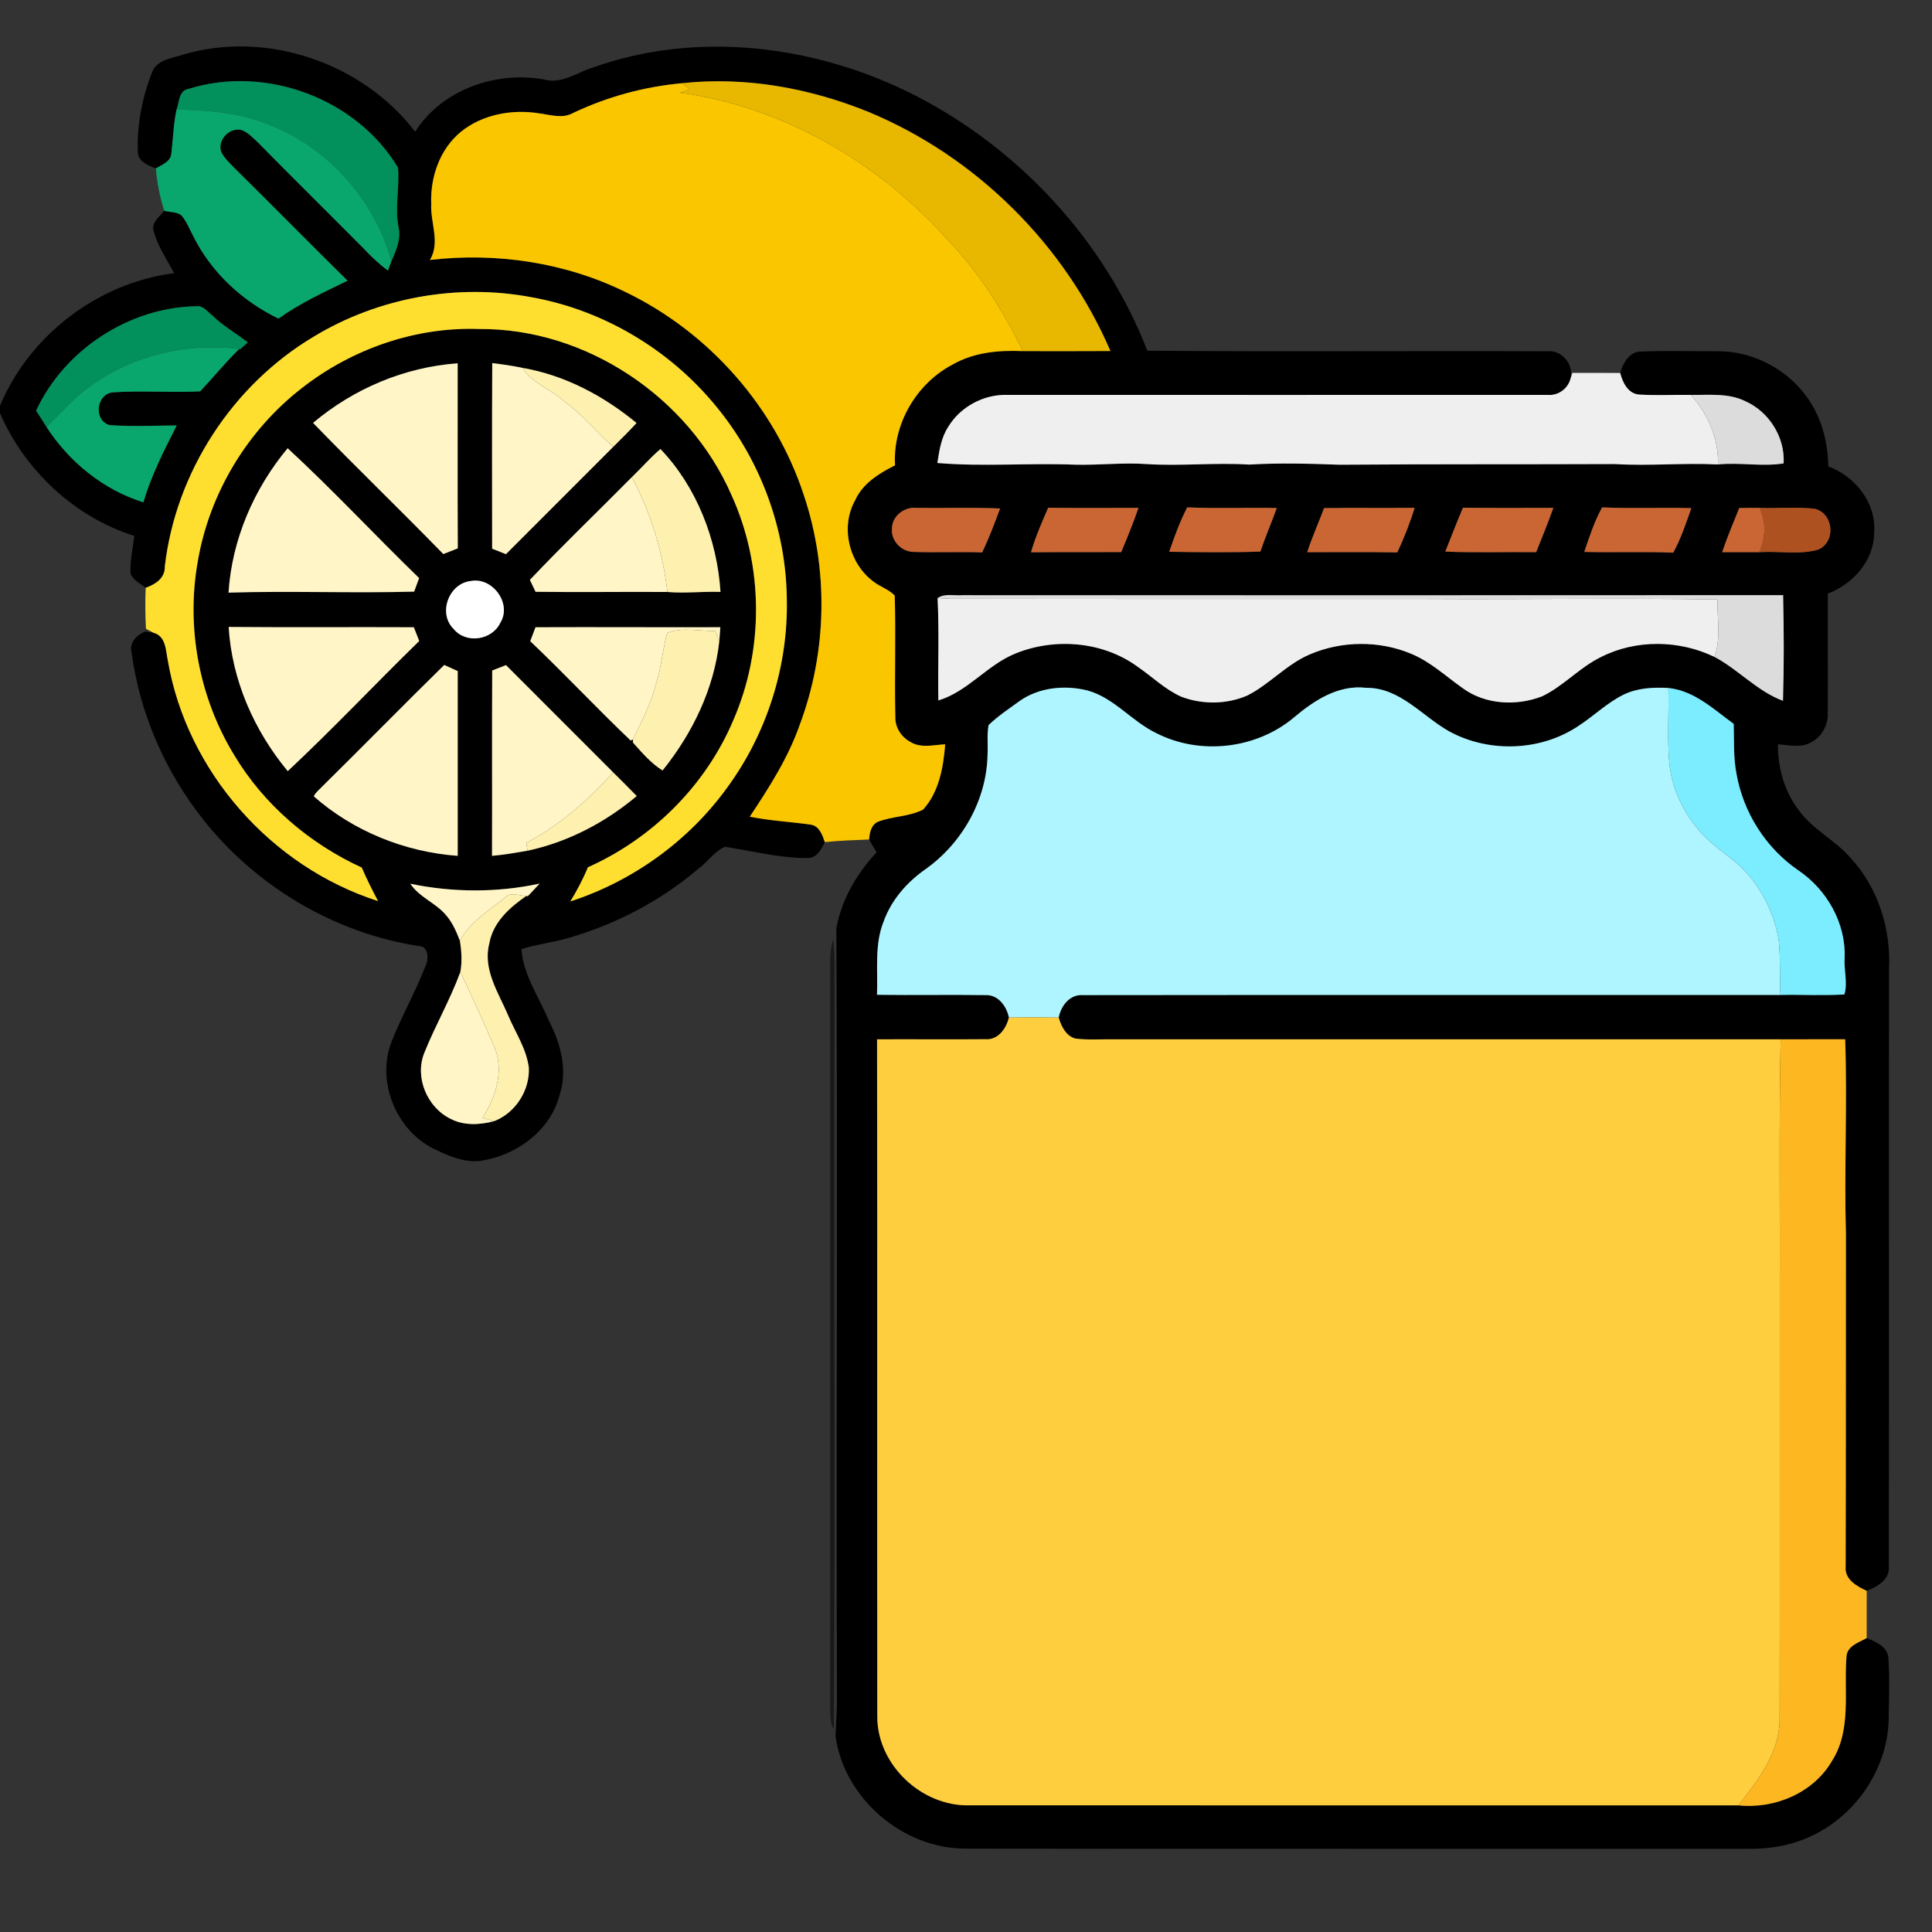 <?xml version="1.0" encoding="UTF-8" ?>
<!DOCTYPE svg PUBLIC "-//W3C//DTD SVG 1.1//EN" "http://www.w3.org/Graphics/SVG/1.1/DTD/svg11.dtd">
<svg width="512pt" height="512pt" viewBox="0 0 512 512" version="1.1" xmlns="http://www.w3.org/2000/svg">
<rect x="0" y="0" width="512" height="512" fill="#333333" stroke="none"/>
<g id="#000000ff">
<path fill="#000000" opacity="1.00" d=" M 156.93 17.96 C 184.91 7.92 216.51 11.98 242.67 25.37 C 270.29 39.58 292.79 63.92 304.05 92.94 C 339.39 93.24 374.74 92.94 410.08 93.09 C 414.14 92.67 417.52 97.10 416.02 100.92 C 415.13 103.32 412.65 104.91 410.09 104.65 C 362.39 104.66 314.69 104.67 266.98 104.65 C 260.68 104.45 254.44 107.81 251.21 113.24 C 249.41 116.07 248.91 119.45 248.41 122.70 C 260.59 123.73 272.83 122.65 285.02 123.15 C 291.33 123.30 297.64 122.54 303.95 122.99 C 312.97 123.56 322.01 122.55 331.03 123.12 C 339.02 122.64 347.03 122.87 355.02 123.16 C 379.34 122.97 403.63 123.08 427.93 122.98 C 437.05 123.54 446.17 122.62 455.29 123.09 C 461.07 122.49 466.93 123.73 472.68 122.81 C 473.10 115.89 468.81 109.08 462.50 106.31 C 458.01 104.09 452.90 104.73 448.08 104.65 C 443.48 104.58 438.88 104.86 434.29 104.55 C 431.39 104.26 430.01 101.33 429.37 98.84 C 430.13 96.22 431.79 93.13 434.93 93.16 C 441.63 92.90 448.35 93.11 455.06 93.07 C 464.05 93.00 472.91 97.39 478.34 104.55 C 482.56 109.95 484.41 116.81 484.52 123.60 C 491.65 126.25 497.27 133.25 496.67 141.09 C 496.66 148.53 491.11 154.75 484.40 157.31 C 484.36 167.87 484.46 178.43 484.38 188.98 C 484.52 192.23 482.68 195.42 479.76 196.84 C 477.08 198.24 474.00 197.41 471.15 197.25 C 471.17 203.37 472.79 209.54 476.52 214.47 C 480.20 219.79 486.32 222.57 490.49 227.43 C 497.76 235.34 501.16 246.27 500.61 256.93 C 500.55 309.63 500.66 362.33 500.56 415.03 C 500.90 418.60 497.54 420.48 494.70 421.58 C 492.01 420.35 488.77 418.56 489.12 415.07 C 489.20 385.72 489.16 356.37 489.19 327.02 C 488.71 309.83 489.59 292.61 488.99 275.41 C 483.29 275.43 477.59 275.42 471.89 275.43 C 412.92 275.43 353.95 275.42 294.98 275.43 C 291.63 275.38 288.26 275.65 284.93 275.22 C 282.43 274.46 281.24 271.97 280.57 269.66 C 281.17 266.54 283.49 263.47 286.98 263.71 C 348.60 263.63 410.21 263.70 471.83 263.67 C 477.48 263.56 483.15 263.89 488.79 263.54 C 489.70 260.52 488.65 257.15 488.84 253.99 C 489.27 244.68 484.11 235.68 476.46 230.57 C 467.93 224.68 462.00 215.31 460.20 205.12 C 459.33 200.75 459.59 196.27 459.46 191.84 C 454.13 187.97 449.02 183.03 442.13 182.32 C 438.09 182.10 433.88 182.30 430.19 184.13 C 425.89 186.26 422.44 189.69 418.43 192.30 C 408.47 199.07 394.73 199.59 384.16 193.88 C 376.90 189.85 371.04 182.17 362.03 182.28 C 354.68 181.42 348.28 185.60 342.94 190.11 C 332.98 198.51 318.02 200.23 306.43 194.29 C 299.91 191.18 295.26 184.90 288.14 182.97 C 282.06 181.47 275.20 182.17 270.03 185.90 C 267.29 187.91 264.41 189.79 261.98 192.17 C 261.52 194.75 261.85 197.39 261.71 200.00 C 261.49 211.94 255.04 223.37 245.38 230.27 C 240.45 233.69 236.29 238.39 234.22 244.08 C 231.68 250.29 232.68 257.11 232.41 263.63 C 241.97 263.77 251.54 263.57 261.10 263.71 C 264.51 263.54 266.74 266.61 267.37 269.65 C 266.66 272.60 264.48 275.71 261.07 275.40 C 251.53 275.49 241.98 275.38 232.43 275.43 C 232.53 335.30 232.41 395.17 232.49 455.04 C 232.56 467.80 244.31 478.78 256.99 478.43 C 324.89 478.44 392.78 478.43 460.68 478.44 C 470.34 479.44 480.61 475.15 485.56 466.57 C 490.75 458.32 488.58 448.21 489.34 439.04 C 489.48 436.18 492.61 435.28 494.69 434.11 C 497.11 435.10 500.18 436.33 500.45 439.37 C 500.81 444.90 500.60 450.46 500.51 456.00 C 500.09 468.83 491.92 480.88 480.40 486.39 C 475.02 489.05 468.98 490.07 463.02 489.96 C 394.02 489.92 325.01 490.01 256.01 489.91 C 239.30 489.97 223.71 476.66 221.42 460.08 C 221.57 456.39 221.87 452.70 221.79 449.00 C 221.60 381.34 221.98 313.68 221.64 246.03 C 223.02 238.40 227.05 231.47 232.33 225.87 C 231.64 224.75 230.97 223.61 230.32 222.48 C 230.46 220.68 230.86 218.55 232.71 217.76 C 236.56 216.28 240.90 216.45 244.61 214.56 C 248.87 209.94 250.00 203.31 250.49 197.25 C 247.47 197.39 244.12 198.34 241.34 196.67 C 238.93 195.41 237.21 192.84 237.27 190.08 C 237.03 179.33 237.43 168.58 237.11 157.84 C 235.62 156.23 233.41 155.57 231.67 154.27 C 225.06 149.54 222.59 139.77 226.61 132.60 C 228.63 128.10 232.96 125.44 237.19 123.32 C 236.54 112.39 242.88 101.54 252.58 96.54 C 258.18 93.35 264.74 92.77 271.06 93.05 C 278.80 93.06 286.54 93.08 294.28 93.03 C 282.13 64.80 258.71 41.57 230.33 29.73 C 214.76 23.38 197.66 20.23 180.86 22.04 C 170.83 22.94 160.99 25.61 151.90 29.93 C 149.12 31.51 145.94 30.45 143.01 30.06 C 135.78 28.86 127.82 30.28 122.06 35.00 C 116.53 39.58 114.00 46.97 114.28 54.01 C 114.01 59.02 116.74 64.19 113.94 68.89 C 131.61 66.83 149.88 69.56 165.87 77.44 C 187.93 88.11 205.40 107.91 213.02 131.21 C 219.61 150.83 219.21 172.70 211.94 192.07 C 208.87 200.86 203.81 208.72 198.70 216.43 C 204.06 217.52 209.54 217.77 214.94 218.55 C 217.16 218.94 217.94 221.33 218.59 223.17 C 217.66 225.05 216.44 227.47 213.97 227.38 C 206.58 227.44 199.39 225.49 192.14 224.42 C 189.37 225.53 187.56 228.42 185.12 230.18 C 175.08 238.77 163.10 245.01 150.41 248.64 C 146.38 249.81 142.17 250.23 138.18 251.53 C 138.70 258.48 142.89 264.29 145.48 270.56 C 148.62 276.56 150.48 283.63 148.27 290.27 C 145.76 299.85 136.59 306.37 127.09 307.67 C 122.67 308.10 118.50 306.16 114.64 304.29 C 104.93 299.26 99.85 286.76 103.63 276.44 C 106.34 269.44 110.10 262.89 112.81 255.90 C 113.66 254.02 113.58 250.70 110.89 250.70 C 88.53 247.22 67.80 234.87 53.81 217.13 C 43.76 204.45 37.04 189.07 34.89 173.01 C 34.13 170.35 36.23 168.24 38.51 167.36 C 39.06 167.44 40.16 167.61 40.71 167.70 C 44.02 168.63 43.90 172.36 44.48 175.08 C 49.51 204.43 71.87 229.73 100.18 238.79 C 98.66 235.87 97.16 232.94 95.87 229.92 C 81.98 223.54 69.85 213.18 62.00 200.00 C 52.79 184.87 49.30 166.36 52.39 148.91 C 55.43 130.85 65.49 114.09 79.96 102.87 C 93.22 92.48 110.09 86.58 126.98 87.19 C 155.34 86.97 182.49 105.27 193.82 131.12 C 202.38 149.87 202.54 172.24 194.23 191.11 C 186.91 208.27 172.81 222.25 155.80 229.84 C 154.51 232.98 152.91 235.99 151.14 238.89 C 167.72 233.51 182.54 222.82 192.74 208.68 C 203.21 194.40 208.86 176.65 208.52 158.94 C 208.36 140.29 201.53 121.79 189.59 107.46 C 177.38 92.62 159.85 82.16 140.90 78.78 C 121.26 75.04 100.29 78.83 83.18 89.19 C 61.60 102.03 46.56 125.15 43.68 150.11 C 43.79 153.18 41.20 154.87 38.61 155.77 C 37.20 154.65 35.34 153.84 34.62 152.08 C 34.38 148.70 35.22 145.36 35.58 142.01 C 19.74 137.01 6.60 124.69 0.00 109.52 L 0.00 107.52 C 7.83 88.80 26.00 74.96 46.14 72.40 C 44.18 68.68 41.70 65.13 40.65 61.00 C 40.24 58.79 42.34 57.39 43.52 55.85 C 45.00 56.28 46.77 56.08 48.05 57.05 C 49.49 58.69 50.25 60.80 51.28 62.71 C 56.05 72.24 64.25 79.81 73.79 84.43 C 79.48 80.36 85.84 77.44 92.10 74.38 C 81.94 64.38 71.95 54.20 61.79 44.19 C 60.58 42.92 59.24 41.69 58.54 40.04 C 57.71 36.92 60.92 33.63 64.06 34.47 C 65.76 35.11 67.01 36.50 68.31 37.71 C 77.56 47.10 86.94 56.35 96.22 65.70 C 98.26 67.87 100.40 69.94 102.81 71.70 C 103.04 71.07 103.50 69.83 103.72 69.21 C 105.00 66.34 106.34 63.33 105.60 60.11 C 104.59 54.90 105.93 49.60 105.47 44.42 C 94.46 26.06 70.29 17.14 49.91 23.58 C 47.36 24.01 47.53 27.10 46.80 29.02 C 45.95 32.85 45.89 36.78 45.41 40.66 C 45.26 42.85 42.90 43.67 41.31 44.62 C 39.23 43.85 36.46 42.78 36.52 40.10 C 36.29 33.00 37.69 25.83 40.27 19.23 C 41.48 15.81 45.60 15.47 48.57 14.46 C 70.68 7.93 96.08 16.67 110.02 34.90 C 117.13 23.76 131.27 18.83 144.00 21.02 C 148.65 22.44 152.69 19.30 156.93 17.96 M 9.57 108.84 C 10.51 110.26 11.43 111.69 12.32 113.14 C 18.30 122.41 27.42 129.82 37.99 133.12 C 40.09 125.99 43.48 119.37 46.82 112.76 C 40.91 112.78 34.98 113.09 29.08 112.67 C 24.72 111.50 25.45 104.41 29.92 103.97 C 37.62 103.46 45.35 104.09 53.05 103.71 C 56.53 100.02 59.74 96.03 63.40 92.48 L 63.68 92.50 C 64.18 92.06 65.18 91.18 65.68 90.74 C 62.60 88.34 59.15 86.41 56.34 83.67 C 55.03 82.68 53.90 80.92 52.04 81.16 C 34.23 81.45 17.05 92.68 9.57 108.84 M 82.97 112.07 C 94.32 123.81 106.10 135.13 117.48 146.83 C 118.77 146.34 120.04 145.83 121.32 145.32 C 121.24 128.98 121.31 112.63 121.29 96.28 C 107.23 97.28 93.72 103.00 82.97 112.07 M 130.42 145.41 C 131.64 145.89 132.86 146.38 134.08 146.86 C 143.54 137.37 153.04 127.91 162.51 118.42 C 164.61 116.36 166.70 114.28 168.69 112.10 C 159.98 104.90 149.65 99.41 138.44 97.49 C 135.80 96.93 133.13 96.55 130.45 96.23 C 130.36 112.62 130.41 129.02 130.42 145.41 M 76.23 118.79 C 67.26 129.57 61.47 143.00 60.56 157.05 C 76.95 156.56 93.36 157.23 109.75 156.79 C 110.19 155.59 110.63 154.40 111.07 153.20 C 99.35 141.84 88.22 129.85 76.23 118.79 M 167.44 126.45 C 158.46 135.55 149.20 144.39 140.42 153.68 C 140.94 154.72 141.44 155.77 141.93 156.83 C 153.58 156.99 165.23 156.80 176.88 156.88 C 181.56 157.29 186.25 156.70 190.94 156.86 C 190.05 143.04 184.63 129.01 175.02 119.00 C 172.32 121.29 170.01 124.00 167.44 126.45 M 236.38 140.04 C 236.03 143.22 238.85 146.19 242.00 146.26 C 248.09 146.49 254.19 146.18 260.29 146.40 C 262.10 142.61 263.58 138.68 265.04 134.75 C 257.69 134.43 250.34 134.68 242.99 134.59 C 239.77 134.21 236.40 136.69 236.38 140.04 M 273.22 146.37 C 281.19 146.28 289.17 146.36 297.14 146.31 C 298.75 142.44 300.36 138.56 301.71 134.59 C 293.73 134.59 285.75 134.65 277.78 134.56 C 276.09 138.43 274.39 142.30 273.22 146.37 M 309.85 146.22 C 317.89 146.36 325.96 146.46 334.01 146.17 C 335.34 142.28 336.97 138.50 338.36 134.63 C 330.44 134.49 322.52 134.79 314.62 134.46 C 312.69 138.24 311.22 142.22 309.85 146.22 M 346.43 146.34 C 354.39 146.36 362.35 146.24 370.30 146.40 C 372.09 142.56 373.66 138.62 374.89 134.57 C 366.89 134.67 358.89 134.53 350.89 134.65 C 349.45 138.56 347.70 142.36 346.43 146.34 M 383.02 146.17 C 391.04 146.53 399.07 146.23 407.10 146.33 C 408.66 142.43 410.25 138.54 411.66 134.59 C 403.68 134.59 395.69 134.65 387.71 134.55 C 386.04 138.38 384.59 142.30 383.02 146.17 M 419.85 146.26 C 427.71 146.47 435.57 146.14 443.43 146.46 C 445.47 142.72 446.82 138.67 448.22 134.66 C 440.34 134.45 432.46 134.81 424.59 134.46 C 422.52 138.18 421.20 142.25 419.85 146.26 M 460.92 134.62 C 459.35 138.50 457.73 142.37 456.39 146.33 C 459.66 146.33 462.93 146.32 466.21 146.34 C 471.38 145.97 476.77 147.11 481.79 145.67 C 486.62 143.69 485.97 136.08 480.95 134.82 C 476.08 134.29 471.18 134.76 466.30 134.58 C 464.50 134.59 462.71 134.61 460.92 134.62 M 124.66 153.99 C 118.88 154.70 116.00 162.59 120.23 166.70 C 123.54 170.72 130.44 169.67 132.61 165.01 C 135.75 159.86 130.41 152.78 124.66 153.99 M 248.47 158.51 C 248.91 167.54 248.53 176.59 248.67 185.63 C 256.48 183.27 261.59 176.23 269.07 173.20 C 279.52 168.93 292.29 169.96 301.49 176.70 C 305.35 179.34 308.75 182.72 313.06 184.64 C 318.64 186.75 325.06 186.70 330.55 184.32 C 336.49 181.32 340.96 176.03 347.14 173.41 C 355.55 169.81 365.45 169.71 373.91 173.23 C 379.03 175.33 383.11 179.18 387.58 182.34 C 393.56 186.75 401.85 187.18 408.66 184.54 C 414.33 181.84 418.58 176.90 424.24 174.14 C 433.51 169.40 445.03 169.57 454.35 174.09 C 460.74 177.48 465.65 183.17 472.51 185.73 C 472.80 176.40 472.75 167.05 472.55 157.72 C 400.03 157.78 327.51 157.74 255.00 157.73 C 252.83 157.91 250.38 157.17 248.47 158.51 M 60.60 166.15 C 61.44 180.19 67.32 193.60 76.26 204.36 C 88.18 193.20 99.41 181.28 111.10 169.87 C 110.63 168.65 110.15 167.44 109.67 166.23 C 93.32 166.15 76.96 166.30 60.60 166.15 M 141.91 166.23 C 141.45 167.46 140.98 168.69 140.52 169.92 C 149.55 178.50 158.11 187.65 167.10 196.22 L 167.73 195.99 L 167.75 196.81 C 170.13 199.43 172.52 202.31 175.59 204.18 C 183.47 194.39 189.21 182.62 190.61 170.04 C 190.72 168.76 190.81 167.49 190.90 166.22 C 174.57 166.27 158.24 166.16 141.91 166.23 M 85.43 208.40 C 84.65 209.25 83.65 209.97 83.16 211.04 C 93.68 220.31 107.34 225.79 121.30 226.81 C 121.28 210.49 121.29 194.17 121.30 177.85 C 120.10 177.31 118.91 176.77 117.73 176.22 C 106.88 186.87 96.25 197.73 85.43 208.40 M 130.44 177.69 C 130.35 194.06 130.45 210.44 130.39 226.81 C 133.55 226.54 136.68 225.98 139.80 225.45 C 150.49 223.17 160.40 217.97 168.74 210.96 C 166.69 208.85 164.61 206.77 162.51 204.70 C 153.05 195.20 143.55 185.76 134.09 176.26 C 132.88 176.74 131.66 177.22 130.44 177.69 M 108.74 234.20 C 111.16 237.85 115.61 239.31 118.32 242.67 C 119.96 244.60 120.96 246.95 121.87 249.29 C 122.31 252.03 122.50 254.82 122.00 257.57 C 119.32 264.92 115.36 271.73 112.46 278.98 C 109.82 285.47 113.17 293.45 119.38 296.49 C 122.95 298.37 127.22 298.13 131.01 297.10 C 136.63 294.89 140.44 288.95 140.15 282.93 C 139.51 277.91 136.57 273.63 134.65 269.05 C 132.08 263.04 127.90 256.90 129.67 250.05 C 130.64 244.43 135.03 240.51 139.48 237.44 L 139.88 237.50 C 140.92 236.39 141.98 235.29 143.00 234.16 C 131.77 236.60 119.97 236.53 108.74 234.20 Z" />
</g>
<g id="#02905dff">
<path fill="#02905d" opacity="1.00" d=" M 49.91 23.58 C 70.29 17.14 94.46 26.06 105.47 44.42 C 105.93 49.60 104.59 54.90 105.60 60.11 C 106.34 63.33 105.00 66.34 103.72 69.21 C 99.14 52.41 86.12 38.17 69.64 32.44 C 62.36 29.68 54.50 29.23 46.80 29.02 C 47.53 27.10 47.36 24.01 49.91 23.58 Z" />
<path fill="#02905d" opacity="1.00" d=" M 9.57 108.84 C 17.05 92.68 34.23 81.45 52.04 81.16 C 53.90 80.92 55.03 82.68 56.34 83.67 C 59.15 86.41 62.60 88.34 65.68 90.74 C 65.18 91.18 64.18 92.06 63.68 92.50 L 63.40 92.48 C 49.74 90.78 35.39 94.07 24.18 102.16 C 19.70 105.22 16.23 109.43 12.32 113.14 C 11.43 111.69 10.51 110.26 9.57 108.84 Z" />
</g>
<g id="#fac600ff">
<path fill="#fac600" opacity="1.00" d=" M 151.90 29.93 C 160.99 25.61 170.83 22.94 180.86 22.04 C 181.51 22.59 182.16 23.14 182.81 23.70 C 182.14 23.91 180.78 24.34 180.10 24.55 C 207.12 28.22 232.11 42.59 250.35 62.66 C 258.95 71.50 265.75 81.95 271.06 93.05 C 264.74 92.77 258.18 93.35 252.58 96.54 C 242.88 101.54 236.54 112.39 237.19 123.32 C 232.96 125.44 228.63 128.10 226.61 132.60 C 222.59 139.77 225.06 149.54 231.67 154.27 C 233.41 155.57 235.62 156.23 237.11 157.84 C 237.43 168.58 237.03 179.33 237.27 190.08 C 237.21 192.84 238.93 195.41 241.34 196.67 C 244.12 198.34 247.47 197.39 250.49 197.25 C 250.00 203.31 248.87 209.94 244.61 214.56 C 240.90 216.45 236.56 216.28 232.71 217.76 C 230.86 218.55 230.46 220.68 230.32 222.48 C 226.41 222.65 222.49 222.75 218.59 223.17 C 217.94 221.33 217.16 218.94 214.94 218.55 C 209.54 217.77 204.06 217.52 198.70 216.43 C 203.81 208.72 208.87 200.86 211.94 192.07 C 219.21 172.70 219.61 150.83 213.02 131.21 C 205.40 107.91 187.93 88.11 165.87 77.44 C 149.88 69.56 131.61 66.83 113.94 68.89 C 116.74 64.19 114.01 59.02 114.28 54.01 C 114.00 46.97 116.53 39.58 122.06 35.00 C 127.82 30.28 135.78 28.86 143.01 30.06 C 145.94 30.45 149.12 31.51 151.90 29.93 Z" />
</g>
<g id="#e8b800ff">
<path fill="#e8b800" opacity="1.00" d=" M 180.86 22.04 C 197.66 20.23 214.76 23.38 230.33 29.73 C 258.71 41.57 282.13 64.80 294.28 93.03 C 286.54 93.08 278.80 93.06 271.06 93.05 C 265.75 81.95 258.95 71.50 250.35 62.66 C 232.11 42.59 207.12 28.22 180.10 24.55 C 180.78 24.34 182.14 23.91 182.81 23.70 C 182.16 23.14 181.51 22.59 180.86 22.04 Z" />
</g>
<g id="#09a76dff">
<path fill="#09a76d" opacity="1.00" d=" M 46.80 29.02 C 54.50 29.23 62.36 29.68 69.64 32.44 C 86.12 38.17 99.14 52.41 103.72 69.21 C 103.50 69.83 103.04 71.07 102.81 71.70 C 100.40 69.94 98.26 67.87 96.22 65.70 C 86.94 56.35 77.56 47.10 68.31 37.71 C 67.01 36.50 65.76 35.11 64.06 34.47 C 60.92 33.63 57.71 36.92 58.54 40.04 C 59.24 41.69 60.58 42.92 61.79 44.19 C 71.95 54.20 81.94 64.38 92.10 74.38 C 85.84 77.44 79.48 80.36 73.79 84.43 C 64.25 79.81 56.05 72.24 51.28 62.71 C 50.25 60.80 49.49 58.69 48.05 57.05 C 46.77 56.08 45.00 56.28 43.52 55.85 C 42.37 52.20 41.59 48.44 41.31 44.62 C 42.90 43.67 45.26 42.85 45.41 40.66 C 45.89 36.78 45.95 32.85 46.80 29.02 Z" />
<path fill="#09a76d" opacity="1.00" d=" M 24.18 102.16 C 35.39 94.07 49.74 90.78 63.40 92.48 C 59.74 96.03 56.53 100.02 53.05 103.71 C 45.35 104.09 37.62 103.46 29.92 103.97 C 25.45 104.41 24.72 111.50 29.08 112.67 C 34.98 113.09 40.91 112.78 46.82 112.76 C 43.48 119.37 40.09 125.99 37.99 133.12 C 27.42 129.82 18.30 122.41 12.32 113.14 C 16.23 109.43 19.70 105.22 24.18 102.16 Z" />
</g>
<g id="#fedf30ff">
<path fill="#fedf30" opacity="1.00" d=" M 83.18 89.19 C 100.29 78.83 121.26 75.04 140.90 78.78 C 159.85 82.16 177.38 92.62 189.59 107.46 C 201.53 121.79 208.36 140.29 208.52 158.94 C 208.86 176.65 203.21 194.40 192.74 208.68 C 182.54 222.82 167.72 233.51 151.14 238.89 C 152.91 235.99 154.51 232.98 155.80 229.84 C 172.81 222.25 186.91 208.27 194.23 191.11 C 202.54 172.24 202.38 149.87 193.82 131.12 C 182.49 105.27 155.34 86.97 126.98 87.19 C 110.09 86.58 93.22 92.48 79.96 102.87 C 65.49 114.09 55.43 130.85 52.39 148.91 C 49.30 166.36 52.79 184.87 62.00 200.00 C 69.85 213.18 81.98 223.54 95.87 229.92 C 97.16 232.94 98.66 235.87 100.18 238.79 C 71.87 229.73 49.51 204.43 44.48 175.08 C 43.90 172.36 44.02 168.63 40.71 167.70 C 40.04 167.33 39.36 166.97 38.68 166.63 C 38.49 163.01 38.46 159.39 38.61 155.77 C 41.20 154.87 43.79 153.18 43.68 150.11 C 46.56 125.15 61.60 102.03 83.18 89.19 Z" />
</g>
<g id="#fff5c6ff">
<path fill="#fff5c6" opacity="1.00" d=" M 82.97 112.07 C 93.72 103.00 107.23 97.28 121.29 96.28 C 121.31 112.63 121.24 128.98 121.32 145.32 C 120.04 145.83 118.77 146.34 117.48 146.83 C 106.10 135.13 94.32 123.81 82.97 112.07 Z" />
<path fill="#fff5c6" opacity="1.00" d=" M 130.42 145.41 C 130.41 129.02 130.36 112.62 130.45 96.23 C 133.13 96.55 135.80 96.93 138.44 97.49 C 141.07 101.67 146.12 103.16 149.62 106.45 C 154.45 109.86 158.08 114.57 162.51 118.42 C 153.04 127.91 143.54 137.37 134.08 146.86 C 132.86 146.38 131.64 145.89 130.42 145.41 Z" />
<path fill="#fff5c6" opacity="1.00" d=" M 76.23 118.79 C 88.22 129.85 99.35 141.84 111.07 153.20 C 110.63 154.40 110.19 155.59 109.75 156.79 C 93.36 157.23 76.95 156.56 60.56 157.05 C 61.47 143.00 67.26 129.57 76.23 118.79 Z" />
<path fill="#fff5c6" opacity="1.00" d=" M 140.42 153.68 C 149.20 144.39 158.46 135.55 167.44 126.45 C 172.50 135.91 175.61 146.24 176.88 156.88 C 165.23 156.80 153.58 156.99 141.93 156.83 C 141.44 155.77 140.94 154.72 140.42 153.68 Z" />
<path fill="#fff5c6" opacity="1.00" d=" M 60.60 166.15 C 76.96 166.30 93.32 166.15 109.67 166.23 C 110.15 167.44 110.63 168.65 111.10 169.87 C 99.41 181.28 88.18 193.20 76.26 204.36 C 67.32 193.60 61.44 180.19 60.60 166.15 Z" />
<path fill="#fff5c6" opacity="1.00" d=" M 141.91 166.23 C 158.24 166.16 174.57 166.27 190.90 166.22 C 190.81 167.49 190.72 168.76 190.61 170.04 C 190.36 169.33 189.87 167.91 189.62 167.20 C 185.39 167.31 180.80 166.12 176.80 167.72 C 175.60 172.07 175.32 176.62 173.95 180.93 C 172.61 186.23 170.09 191.10 167.73 195.99 L 167.10 196.22 C 158.11 187.65 149.55 178.50 140.52 169.92 C 140.98 168.69 141.45 167.46 141.91 166.23 Z" />
<path fill="#fff5c6" opacity="1.00" d=" M 85.43 208.40 C 96.25 197.73 106.88 186.87 117.73 176.22 C 118.91 176.77 120.10 177.31 121.30 177.85 C 121.29 194.17 121.28 210.49 121.30 226.81 C 107.34 225.79 93.68 220.31 83.16 211.04 C 83.65 209.97 84.65 209.25 85.43 208.40 Z" />
<path fill="#fff5c6" opacity="1.00" d=" M 130.44 177.69 C 131.66 177.22 132.88 176.74 134.09 176.26 C 143.55 185.76 153.05 195.20 162.51 204.70 C 155.87 212.08 148.28 218.68 139.48 223.37 C 139.56 223.89 139.72 224.93 139.80 225.45 C 136.68 225.98 133.55 226.54 130.39 226.81 C 130.45 210.44 130.35 194.06 130.44 177.69 Z" />
<path fill="#fff5c6" opacity="1.00" d=" M 108.74 234.20 C 119.97 236.53 131.77 236.60 143.00 234.16 C 141.98 235.29 140.92 236.39 139.88 237.50 L 139.48 237.44 C 137.63 237.43 135.39 236.29 133.87 237.83 C 129.61 241.34 124.56 244.27 121.87 249.29 C 120.96 246.95 119.96 244.60 118.32 242.67 C 115.61 239.31 111.16 237.85 108.74 234.20 Z" />
<path fill="#fff5c6" opacity="1.00" d=" M 122.00 257.57 C 125.13 264.30 128.30 271.03 131.18 277.88 C 133.58 284.20 131.28 290.83 127.86 296.26 C 128.91 296.54 129.95 296.82 131.01 297.10 C 127.22 298.13 122.95 298.37 119.38 296.49 C 113.17 293.45 109.82 285.47 112.46 278.98 C 115.36 271.73 119.32 264.92 122.00 257.57 Z" />
</g>
<g id="#fef0aeff">
<path fill="#fef0ae" opacity="1.00" d=" M 138.44 97.49 C 149.65 99.41 159.98 104.90 168.69 112.10 C 166.70 114.28 164.61 116.36 162.51 118.42 C 158.08 114.57 154.45 109.86 149.62 106.45 C 146.12 103.16 141.07 101.67 138.44 97.49 Z" />
<path fill="#fef0ae" opacity="1.00" d=" M 167.44 126.45 C 170.01 124.00 172.32 121.29 175.02 119.00 C 184.63 129.01 190.05 143.04 190.94 156.86 C 186.25 156.70 181.56 157.29 176.88 156.88 C 175.61 146.24 172.50 135.91 167.44 126.45 Z" />
<path fill="#fef0ae" opacity="1.00" d=" M 176.80 167.72 C 180.80 166.12 185.39 167.31 189.62 167.20 C 189.87 167.91 190.36 169.33 190.61 170.04 C 189.21 182.62 183.47 194.39 175.59 204.18 C 172.52 202.31 170.13 199.43 167.75 196.81 L 167.73 195.99 C 170.09 191.10 172.61 186.23 173.95 180.93 C 175.32 176.62 175.60 172.07 176.80 167.72 Z" />
<path fill="#fef0ae" opacity="1.00" d=" M 162.51 204.70 C 164.61 206.77 166.69 208.85 168.74 210.96 C 160.40 217.97 150.49 223.17 139.80 225.45 C 139.72 224.93 139.56 223.89 139.48 223.37 C 148.28 218.68 155.87 212.08 162.51 204.70 Z" />
<path fill="#fef0ae" opacity="1.00" d=" M 133.87 237.83 C 135.39 236.29 137.63 237.43 139.48 237.44 C 135.03 240.51 130.64 244.43 129.67 250.05 C 127.90 256.90 132.08 263.04 134.65 269.05 C 136.57 273.63 139.51 277.91 140.15 282.93 C 140.44 288.95 136.63 294.89 131.01 297.10 C 129.95 296.82 128.91 296.54 127.86 296.26 C 131.28 290.83 133.58 284.20 131.18 277.88 C 128.30 271.03 125.13 264.30 122.00 257.57 C 122.50 254.82 122.31 252.03 121.87 249.29 C 124.56 244.27 129.61 241.34 133.87 237.83 Z" />
</g>
<g id="#efefefff">
<path fill="#efefef" opacity="1.00" d=" M 416.69 98.82 C 420.92 98.83 425.14 98.81 429.37 98.84 C 430.01 101.33 431.39 104.26 434.29 104.55 C 438.88 104.86 443.48 104.58 448.08 104.65 C 452.61 109.70 455.49 116.23 455.29 123.09 C 446.17 122.62 437.05 123.54 427.93 122.98 C 403.63 123.08 379.34 122.97 355.02 123.16 C 347.03 122.87 339.02 122.64 331.03 123.12 C 322.01 122.55 312.97 123.56 303.95 122.99 C 297.64 122.54 291.33 123.30 285.02 123.15 C 272.83 122.65 260.59 123.73 248.41 122.70 C 248.91 119.45 249.41 116.07 251.21 113.24 C 254.44 107.81 260.68 104.45 266.98 104.65 C 314.69 104.67 362.39 104.66 410.09 104.65 C 412.65 104.91 415.13 103.32 416.02 100.92 C 416.19 100.39 416.53 99.34 416.69 98.82 Z" />
<path fill="#efefef" opacity="1.00" d=" M 248.47 158.51 C 249.35 158.56 251.12 158.65 252.01 158.69 C 294.02 158.76 336.03 158.72 378.05 158.74 C 403.75 158.89 429.46 158.47 455.15 158.87 C 455.05 163.94 456.11 169.19 454.35 174.09 C 445.03 169.57 433.51 169.40 424.24 174.14 C 418.58 176.90 414.33 181.84 408.66 184.54 C 401.85 187.18 393.56 186.75 387.58 182.34 C 383.11 179.18 379.03 175.33 373.91 173.23 C 365.45 169.71 355.55 169.81 347.14 173.41 C 340.96 176.03 336.49 181.32 330.55 184.32 C 325.06 186.70 318.64 186.75 313.06 184.64 C 308.75 182.72 305.35 179.34 301.49 176.70 C 292.29 169.96 279.52 168.93 269.07 173.20 C 261.59 176.23 256.48 183.27 248.67 185.63 C 248.53 176.59 248.91 167.54 248.47 158.51 Z" />
</g>
<g id="#dcdcdcff">
<path fill="#dcdcdc" opacity="1.00" d=" M 448.08 104.65 C 452.90 104.73 458.01 104.09 462.50 106.31 C 468.81 109.08 473.10 115.89 472.68 122.81 C 466.93 123.73 461.07 122.49 455.29 123.09 C 455.49 116.23 452.61 109.70 448.08 104.65 Z" />
<path fill="#dcdcdc" opacity="1.00" d=" M 248.47 158.51 C 250.38 157.17 252.83 157.91 255.00 157.73 C 327.51 157.74 400.03 157.78 472.55 157.72 C 472.75 167.05 472.80 176.40 472.51 185.73 C 465.65 183.17 460.74 177.48 454.35 174.09 C 456.11 169.19 455.05 163.94 455.15 158.87 C 429.46 158.47 403.75 158.89 378.05 158.74 C 336.03 158.72 294.02 158.76 252.01 158.69 C 251.12 158.65 249.35 158.56 248.47 158.51 Z" />
</g>
<g id="#ca6633ff">
<path fill="#ca6633" opacity="1.00" d=" M 236.38 140.04 C 236.40 136.69 239.77 134.21 242.99 134.59 C 250.34 134.68 257.69 134.43 265.04 134.75 C 263.58 138.68 262.10 142.61 260.29 146.40 C 254.19 146.18 248.09 146.49 242.00 146.26 C 238.85 146.19 236.03 143.22 236.38 140.04 Z" />
<path fill="#ca6633" opacity="1.00" d=" M 273.22 146.37 C 274.39 142.30 276.09 138.43 277.78 134.56 C 285.75 134.65 293.73 134.59 301.71 134.59 C 300.36 138.56 298.75 142.44 297.14 146.31 C 289.17 146.36 281.19 146.28 273.22 146.37 Z" />
<path fill="#ca6633" opacity="1.00" d=" M 309.85 146.22 C 311.22 142.22 312.69 138.24 314.62 134.46 C 322.52 134.79 330.44 134.49 338.36 134.63 C 336.97 138.50 335.34 142.28 334.01 146.17 C 325.96 146.46 317.89 146.36 309.85 146.22 Z" />
<path fill="#ca6633" opacity="1.00" d=" M 346.43 146.34 C 347.70 142.36 349.45 138.56 350.89 134.65 C 358.89 134.53 366.89 134.67 374.89 134.57 C 373.66 138.62 372.09 142.56 370.30 146.40 C 362.35 146.24 354.39 146.36 346.43 146.34 Z" />
<path fill="#ca6633" opacity="1.00" d=" M 383.02 146.17 C 384.59 142.30 386.04 138.38 387.71 134.55 C 395.69 134.65 403.68 134.59 411.66 134.59 C 410.25 138.54 408.66 142.43 407.10 146.33 C 399.07 146.23 391.04 146.53 383.02 146.17 Z" />
<path fill="#ca6633" opacity="1.00" d=" M 419.85 146.26 C 421.20 142.25 422.52 138.18 424.59 134.46 C 432.46 134.81 440.34 134.45 448.22 134.66 C 446.82 138.67 445.47 142.72 443.43 146.46 C 435.57 146.14 427.71 146.47 419.85 146.26 Z" />
<path fill="#ca6633" opacity="1.00" d=" M 460.92 134.62 C 462.71 134.61 464.50 134.59 466.30 134.58 C 468.08 138.36 467.95 142.57 466.21 146.34 C 462.93 146.32 459.66 146.33 456.39 146.33 C 457.73 142.37 459.35 138.50 460.92 134.62 Z" />
</g>
<g id="#ae5121ff">
<path fill="#ae5121" opacity="1.00" d=" M 466.30 134.58 C 471.18 134.76 476.08 134.29 480.95 134.82 C 485.97 136.08 486.62 143.69 481.79 145.67 C 476.77 147.11 471.38 145.97 466.21 146.34 C 467.95 142.57 468.08 138.36 466.30 134.58 Z" />
</g>
<g id="#ffffffff">
<path fill="#ffffff" opacity="1.00" d=" M 124.66 153.99 C 130.41 152.78 135.75 159.86 132.61 165.01 C 130.44 169.67 123.54 170.72 120.23 166.70 C 116.00 162.59 118.88 154.70 124.66 153.99 Z" />
</g>
<g id="#aef5ffff">
<path fill="#aef5ff" opacity="1.00" d=" M 270.03 185.90 C 275.20 182.17 282.06 181.47 288.14 182.97 C 295.26 184.90 299.91 191.18 306.43 194.29 C 318.02 200.23 332.98 198.51 342.94 190.11 C 348.28 185.60 354.68 181.42 362.03 182.28 C 371.04 182.17 376.90 189.85 384.16 193.88 C 394.73 199.59 408.47 199.07 418.43 192.30 C 422.44 189.69 425.89 186.26 430.19 184.13 C 433.88 182.30 438.09 182.10 442.13 182.32 C 442.31 188.83 441.82 195.36 442.36 201.86 C 443.08 210.15 447.32 217.93 453.56 223.38 C 456.78 226.18 460.49 228.45 463.27 231.75 C 467.52 236.75 470.43 242.93 471.42 249.43 C 471.88 254.16 471.57 258.93 471.83 263.67 C 410.21 263.70 348.60 263.63 286.98 263.71 C 283.49 263.47 281.17 266.54 280.57 269.66 C 276.17 269.58 271.77 269.58 267.37 269.65 C 266.74 266.61 264.51 263.54 261.10 263.71 C 251.54 263.57 241.97 263.77 232.41 263.63 C 232.68 257.11 231.68 250.29 234.22 244.08 C 236.29 238.39 240.45 233.69 245.38 230.27 C 255.04 223.37 261.49 211.94 261.71 200.00 C 261.85 197.39 261.52 194.75 261.98 192.17 C 264.41 189.79 267.29 187.91 270.03 185.90 Z" />
</g>
<g id="#7cecffff">
<path fill="#7cecff" opacity="1.00" d=" M 442.13 182.32 C 449.02 183.03 454.13 187.97 459.46 191.84 C 459.59 196.27 459.33 200.75 460.20 205.12 C 462.00 215.31 467.93 224.68 476.46 230.57 C 484.11 235.68 489.27 244.68 488.84 253.99 C 488.65 257.15 489.70 260.52 488.79 263.54 C 483.15 263.89 477.48 263.56 471.83 263.67 C 471.57 258.93 471.88 254.16 471.42 249.43 C 470.43 242.93 467.52 236.75 463.27 231.75 C 460.49 228.45 456.78 226.18 453.56 223.38 C 447.32 217.93 443.08 210.15 442.36 201.86 C 441.82 195.36 442.31 188.83 442.13 182.32 Z" />
</g>
<g id="#0000007f">
<path fill="#000000" opacity="0.50" d=" M 219.99 254.96 C 219.96 252.90 220.20 250.83 220.79 248.85 C 221.10 251.22 221.15 253.61 221.16 256.00 C 220.98 323.42 221.35 390.85 220.97 458.27 C 219.90 456.74 220.08 454.80 220.00 453.04 C 219.99 387.02 220.01 320.99 219.99 254.96 Z" />
</g>
<g id="#fece3fff">
<path fill="#fece3f" opacity="1.00" d=" M 267.37 269.65 C 271.77 269.58 276.17 269.58 280.57 269.66 C 281.24 271.97 282.43 274.46 284.93 275.22 C 288.26 275.65 291.63 275.38 294.98 275.43 C 353.95 275.42 412.92 275.43 471.89 275.43 C 471.42 298.59 471.74 321.77 471.65 344.95 C 471.63 382.00 471.69 419.05 471.62 456.09 C 471.38 464.79 465.83 471.92 460.68 478.44 C 392.78 478.43 324.89 478.44 256.99 478.43 C 244.31 478.78 232.56 467.80 232.49 455.04 C 232.41 395.17 232.53 335.30 232.43 275.43 C 241.98 275.38 251.53 275.49 261.07 275.40 C 264.48 275.71 266.66 272.60 267.37 269.65 Z" />
</g>
<g id="#fdb720ff">
<path fill="#fdb720" opacity="1.00" d=" M 471.89 275.43 C 477.59 275.42 483.29 275.43 488.99 275.41 C 489.59 292.61 488.71 309.83 489.19 327.02 C 489.16 356.37 489.20 385.72 489.12 415.07 C 488.77 418.56 492.01 420.35 494.70 421.58 C 494.70 425.75 494.71 429.93 494.69 434.11 C 492.61 435.28 489.48 436.18 489.34 439.04 C 488.58 448.21 490.75 458.32 485.56 466.57 C 480.61 475.15 470.34 479.44 460.68 478.44 C 465.83 471.92 471.38 464.79 471.62 456.09 C 471.69 419.05 471.63 382.00 471.65 344.95 C 471.74 321.77 471.42 298.59 471.89 275.43 Z" />
</g>
</svg>

